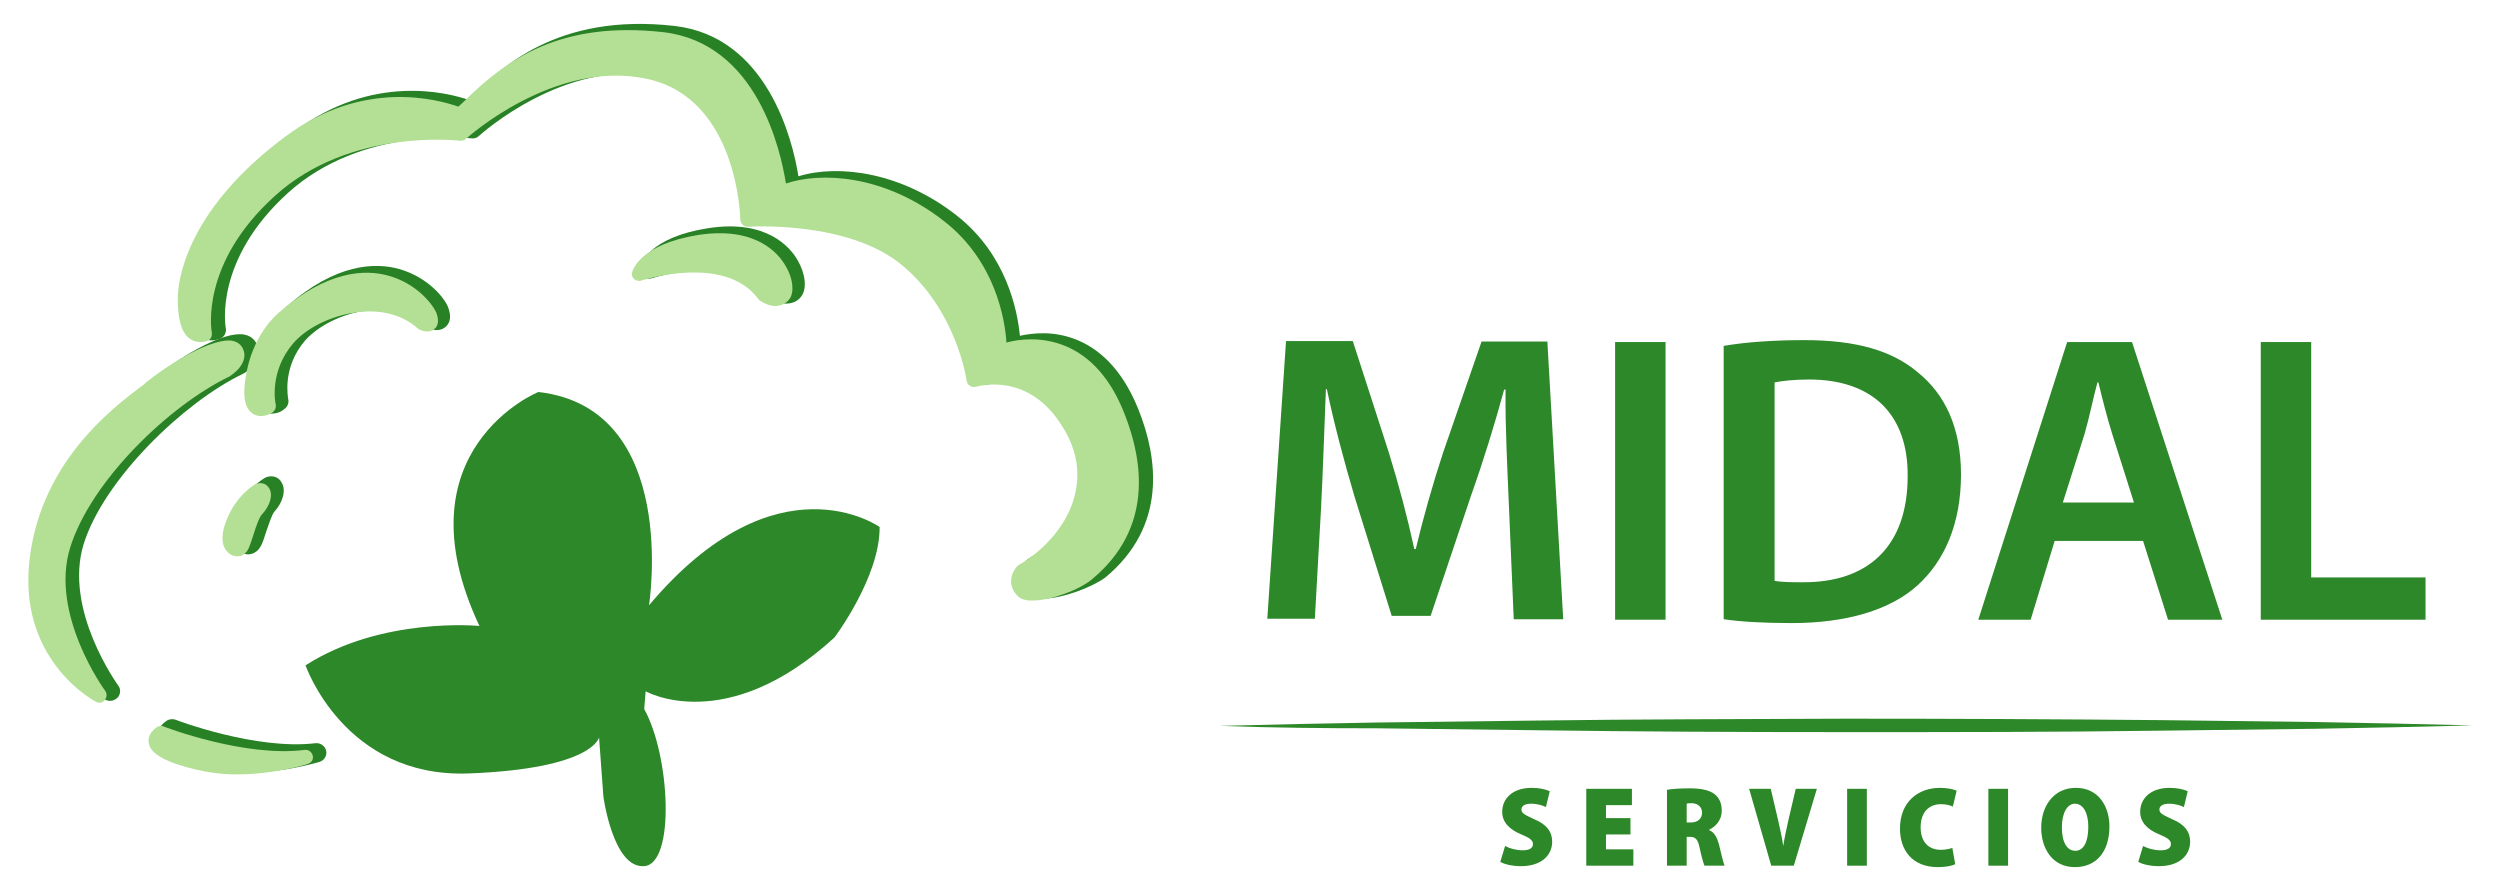 <?xml version="1.0" encoding="utf-8"?>
<!-- Generator: Adobe Illustrator 25.4.0, SVG Export Plug-In . SVG Version: 6.00 Build 0)  -->
<svg version="1.1" id="Layer_1" xmlns="http://www.w3.org/2000/svg" xmlns:xlink="http://www.w3.org/1999/xlink" x="0px" y="0px"
	 viewBox="0 0 520.4 184.2" style="enable-background:new 0 0 520.4 184.2;" xml:space="preserve">
<style type="text/css">
	.st0{fill:#298126;}
	.st1{fill:#2C8828;}
	.st2{fill:#B3E095;}
</style>
<g>
	<g>
		<g>
			<path class="st0" d="M35.7,151.7c0,0,17.1,6.6,30.1,5c0,0-11.2,3.4-20.6,1.5C35.9,156.3,32.9,153.7,35.7,151.7z"/>
		</g>
		<g>
			<path class="st0" d="M51.6,160.8c-2.2,0-4.5-0.2-6.7-0.6c-10.1-2.1-11.7-4.5-12.1-6.2c-0.2-0.8-0.2-2.5,1.8-3.9
				c0.5-0.4,1.3-0.5,1.9-0.3c0.2,0.1,16.8,6.4,29.2,4.9c1-0.1,2,0.6,2.2,1.6c0.2,1-0.4,2-1.4,2.3C66.1,158.7,59.2,160.8,51.6,160.8z
				"/>
		</g>
	</g>
	<g>
		<g>
			<g>
				<path class="st0" d="M58.2,83.6c0,0-1.7-7.4,3.9-14S81.9,59,90.2,66.4c0,0,2.3,1.2,1.4-1.5c-0.9-2.7-12.1-15.7-30.6,0.5
					c0,0-5,4.1-6.3,12.7S58.2,83.6,58.2,83.6z"/>
			</g>
			<g>
				<path class="st0" d="M56.5,86.1c-0.7,0-1.3-0.2-2-0.6c-2.4-1.5-2.1-5.2-1.8-7.8c1.4-9.3,6.8-13.8,7-13.9
					c10.2-9,18.4-9.2,23.4-7.8c6,1.7,9.7,6.2,10.3,8.3c0.7,2.1,0,3.2-0.7,3.8c-1.1,0.9-2.6,0.7-3.6,0.1c-0.1-0.1-0.3-0.2-0.4-0.3
					c-3.6-3.2-8.1-3.6-11.2-3.4c-5.4,0.4-11,3-14,6.4c-4.9,5.7-3.5,12-3.5,12.2c0.2,0.8-0.2,1.7-0.9,2.1
					C58.6,85.7,57.6,86.1,56.5,86.1z M78.5,59.3c-3.8,0-7.8,1.5-12,4.4c3.3-1.8,7.1-3,10.9-3.2c3.1-0.2,6,0.2,8.6,1.1
					c-1.1-0.7-2.4-1.4-4-1.8C80.9,59.5,79.7,59.3,78.5,59.3z"/>
			</g>
		</g>
		<g>
			<g>
				<g>
					<path class="st0" d="M135.1,56c0,0,18.4-6.1,26.1,4.4c0,0,2.6,1.9,4,0c1.4-1.9-1.6-13.4-17.5-11C136.4,51.2,135.1,56,135.1,56z
						"/>
				</g>
				<g>
					<path class="st0" d="M163.6,63.2c-1.2,0-2.5-0.5-3.5-1.2c-0.2-0.1-0.3-0.3-0.4-0.4c-6.8-9.2-23.7-3.8-23.9-3.7
						c-0.7,0.2-1.5,0.1-2-0.4c-0.5-0.5-0.8-1.3-0.6-2c0.2-0.6,2-6.1,14.2-8c12.2-1.9,17.1,4,18.6,6.6c1.7,2.9,2,6,0.8,7.6
						C166,62.8,164.8,63.2,163.6,63.2z M162.7,58.9c0.3,0.2,0.7,0.3,0.9,0.3c0-0.6-0.2-2.5-1.9-4.5c-1.9-2.2-5.9-4.6-13.6-3.4
						c-1.6,0.2-3,0.6-4.1,0.9C150.1,51.9,157.9,52.8,162.7,58.9z"/>
				</g>
			</g>
			<g>
				<g>
					<path class="st0" d="M56.1,101.3c0,0-3.5,2-5.4,6.8c-1.8,4.9,0.6,5.7,1.5,5.1c0.9-0.6,1.9-6.4,3.5-8.1S57.6,100.8,56.1,101.3z"
						/>
				</g>
				<g>
					<path class="st0" d="M51.7,115.4c-0.8,0-1.5-0.3-2.2-0.8c-1-0.8-2.3-2.8-0.7-7.2c2.1-5.5,6.1-7.8,6.3-7.9
						c0.1-0.1,0.3-0.1,0.4-0.2c1.3-0.4,2.5,0,3.1,1.1c1.1,1.7,0.1,4.4-1.4,6c-0.6,0.6-1.3,2.9-1.8,4.3c-0.7,2.3-1.2,3.6-2.2,4.2
						C52.8,115.2,52.2,115.4,51.7,115.4z"/>
				</g>
			</g>
			<g>
				<g>
					<path class="st0" d="M22.9,143.9c0,0-12.1-16.3-7.5-31.1s22-30.8,34.1-36.6c0,0,3.3-2,1.8-4c-1.4-2-9.5,1.4-17.7,7.8
						c-4.1,3.2-22.1,14.9-23.8,37.4C8.3,136.5,22.9,143.9,22.9,143.9z"/>
				</g>
				<g>
					<path class="st0" d="M22.9,145.9c-0.3,0-0.6-0.1-0.9-0.2c-0.6-0.3-15.8-8.2-14.2-28.5c1.6-21.7,18.1-33.9,23.5-37.9
						c0.4-0.3,0.8-0.6,1.1-0.9c6.1-4.8,14.1-9.3,18.2-8.8c1.3,0.2,2,0.8,2.4,1.3c0.7,0.9,0.9,1.9,0.7,3c-0.4,2.2-2.6,3.7-3.1,3.9
						c-0.1,0-0.1,0.1-0.2,0.1c-12.2,5.9-28.8,21.9-33,35.4c-4.2,13.7,7.1,29.2,7.2,29.4c0.6,0.7,0.5,1.8-0.1,2.5
						C24.1,145.6,23.5,145.9,22.9,145.9z M49.4,73.5c-2.1,0.2-7.8,2.7-14.6,8c-0.3,0.3-0.7,0.6-1.2,0.9c-5.6,4.2-20.4,15.2-21.9,35
						c-0.5,6.7,1,11.8,3.2,15.6c-2.3-6-3.7-13.6-1.5-20.9c4.6-14.7,21.8-31.4,35-37.8C48.8,74.1,49.2,73.8,49.4,73.5z"/>
				</g>
			</g>
			<g>
				<g>
					<path class="st0" d="M44.9,68.7c0,0-2.9-15.1,13.5-30s39.8-11.9,39.8-11.9S116.9,9.7,137.3,14S158,44.8,158,44.8
						s21.3-1.6,33.2,8.5c11.9,10,13.8,24.9,13.8,24.9s12.1-3.9,19.9,9.4s-0.9,25.2-9.9,30.5c0,0-1.9,1.8-0.2,3.9
						c1.7,2.1,10.8-0.9,13.8-3.3c3-2.5,14.5-12,6.3-32.6s-24.7-13.4-24.7-13.4s0.3-16-12.4-26s-26.7-10.2-33.4-7
						c0,0-2.3-29.5-24.4-32.1s-33.1,6.8-40.5,14.2L98,23.1c0,0-17.4-7.8-35.5,5.7S40.8,55.7,40.8,61.3S42.1,69.6,44.9,68.7z"/>
				</g>
				<g>
					<path class="st0" d="M217.2,124.6c-0.3,0-0.6,0-0.9,0c-1.3-0.1-2.4-0.6-3-1.4c-2.1-2.6-0.9-5.4,0.4-6.6
						c0.1-0.1,0.2-0.2,0.4-0.3c5.7-3.3,10-8.6,11.4-14.1c1.2-4.6,0.4-9.2-2.2-13.7c-6.9-11.7-17.2-8.6-17.6-8.5
						c-0.6,0.2-1.2,0.1-1.7-0.2c-0.5-0.3-0.8-0.8-0.9-1.4c0-0.1-1.9-14.2-13.1-23.6c-11.2-9.4-31.6-8-31.8-8c-0.6,0-1.1-0.1-1.5-0.5
						c-0.4-0.4-0.6-0.9-0.6-1.5c0-0.2-0.5-24.9-19.1-28.8c-19.2-4.1-37.1,12.1-37.3,12.3c-0.4,0.4-1,0.6-1.6,0.5
						c-0.2,0-22.7-2.7-38.2,11.4c-15.3,13.9-13,27.6-12.9,28.1c0.2,1-0.4,2-1.4,2.3c-1.9,0.6-3.2,0-4-0.5c-1.8-1.3-2.7-4.1-2.7-8.8
						c0-2.9,1.1-18,22.5-34c16.2-12.1,31.8-8,36.2-6.5l0.7-0.7c5.7-5.7,17.5-17.5,42.1-14.7c19.3,2.2,24.6,23.7,25.8,31.3
						c8.4-2.6,21.6-0.8,33,8.2c10.3,8.1,12.6,19.7,13.1,25c2.7-0.6,7.2-1.1,12,0.9c5.5,2.3,9.8,7.2,12.7,14.5c4,10,6,24.2-6.9,34.9
						C227.4,122.2,221.2,124.6,217.2,124.6z M216.4,120.5c1.6,0.6,8.5-1.4,11-3.5c8.9-7.3,10.8-17.5,5.7-30.3
						c-2.5-6.3-6-10.4-10.5-12.3c-5.9-2.5-11.5-0.1-11.6-0.1c-0.6,0.3-1.3,0.2-1.9-0.2c-0.6-0.4-0.9-1-0.9-1.7
						c0-0.1,0.1-15.2-11.7-24.4c-12.5-9.9-25.8-9.4-31.3-6.7c-0.6,0.3-1.3,0.3-1.9-0.1c-0.6-0.3-0.9-0.9-1-1.6
						c0-0.3-2.5-27.9-22.6-30.3c-17.1-2-27.3,3.3-35.1,10.1c7.6-4.7,19.8-10.2,33-7.4c18.2,3.9,21.5,24.1,22.1,30.6
						c5.8-0.1,22.3,0.3,32.7,9c9.8,8.3,13.1,19.4,14.1,24c4.2-0.5,13.6-0.3,20,10.7c3.2,5.5,4.1,11.1,2.7,16.7
						c-1.7,6.4-6.5,12.5-13,16.3C216,119.9,216.2,120.3,216.4,120.5z M85.6,22.8c-6.1,0-13.9,1.6-21.9,7.6
						C43.4,45.6,42.8,59.7,42.8,61.3c0,0.5,0,1,0,1.5c0.7-6.1,3.6-15.9,14.2-25.5c14.3-12.9,33.1-13,39.4-12.6
						C94.9,24.1,90.9,22.8,85.6,22.8z"/>
				</g>
			</g>
		</g>
	</g>
</g>
<g>
	<path class="st1" d="M99.8,130.3c0,0-20.3-2-36.2,8.2c0,0,8.1,23.5,34,22.5s27.1-7.5,27.1-7.5l0.9,12.3c0,0,2,15,8.5,14.5
		c6.5-0.5,5.4-23,0-32.7l0.3-3.7c0,0,16.7,9.5,39.3-11.2c0,0,9.5-12.6,9.4-23c0,0-21.4-15.3-48,16.3c0,0,6.5-41-23-44.4
		C112.1,81.5,82.6,93.7,99.8,130.3z"/>
</g>
<g>
	<g>
		<g>
			<path class="st2" d="M33.5,152.6c0,0,17.1,6.6,30.1,5c0,0-11.2,3.4-20.6,1.5C33.7,157.2,30.7,154.7,33.5,152.6z"/>
		</g>
		<g>
			<path class="st2" d="M49.3,161.2c-2.2,0-4.4-0.2-6.6-0.6c-10.9-2.2-11.5-4.9-11.7-5.8c-0.2-0.7-0.2-2.1,1.6-3.4
				c0.4-0.3,1-0.4,1.4-0.2c0.2,0.1,16.9,6.5,29.4,4.9c0.8-0.1,1.5,0.4,1.7,1.2c0.2,0.8-0.3,1.5-1,1.7
				C63.7,159.2,56.9,161.2,49.3,161.2z M34.3,154.5c0.7,0.6,2.8,1.9,9.1,3.2c1.5,0.3,3.1,0.5,4.7,0.5
				C41.9,157,36.6,155.3,34.3,154.5z"/>
		</g>
	</g>
	<g>
		<g>
			<g>
				<path class="st2" d="M56,84.5c0,0-1.7-7.4,3.9-14S79.7,59.9,88,67.3c0,0,2.3,1.2,1.4-1.5c-0.9-2.7-12.1-15.7-30.6,0.5
					c0,0-5,4.1-6.3,12.7S56,84.5,56,84.5z"/>
			</g>
			<g>
				<path class="st2" d="M54.3,86.6c-0.5,0-1.1-0.1-1.7-0.5c-2.1-1.4-1.9-4.8-1.5-7.3c1.3-9.1,6.6-13.4,6.8-13.6
					C68,56.3,76,56,80.9,57.4c5.8,1.6,9.3,6,10,7.9c0.5,1.5,0.3,2.6-0.5,3.2c-0.9,0.8-2.2,0.5-3.1,0.1c-0.1-0.1-0.2-0.1-0.3-0.2
					c-3.7-3.3-8.4-3.8-11.6-3.5c-5.5,0.4-11.3,3-14.4,6.6c-5,5.9-3.7,12.4-3.6,12.7c0.1,0.6-0.1,1.2-0.6,1.6
					C56.7,85.9,55.6,86.6,54.3,86.6z M76.3,59.8c-5.1,0-10.7,2.6-16.4,7.6c-0.1,0.1-4.6,3.9-5.8,11.8c-0.5,3.7,0.2,4.3,0.2,4.3
					c0,0,0.1,0,0.1,0c-0.3-2.6-0.2-8.5,4.4-14c3.6-4.2,10.1-7.2,16.5-7.7c4.5-0.3,8.5,0.6,11.8,2.8c-1.2-1.5-3.5-3.4-6.9-4.4
					C78.9,60,77.6,59.8,76.3,59.8z"/>
			</g>
		</g>
		<g>
			<g>
				<g>
					<path class="st2" d="M132.9,56.9c0,0,18.4-6.1,26.1,4.4c0,0,2.6,1.9,4,0c1.4-1.9-1.6-13.4-17.5-11
						C134.2,52.1,132.9,56.9,132.9,56.9z"/>
				</g>
				<g>
					<path class="st2" d="M161.4,63.7c-1.1,0-2.3-0.5-3.2-1.1c-0.1-0.1-0.2-0.2-0.3-0.3c-7-9.6-24.3-3.9-24.4-3.9
						c-0.5,0.2-1.1,0-1.5-0.3c-0.4-0.4-0.6-0.9-0.4-1.5c0.2-0.6,1.9-5.8,13.8-7.7c11.9-1.8,16.6,3.8,18.1,6.4c1.6,2.6,1.9,5.6,0.8,7
						C163.5,63.3,162.4,63.7,161.4,63.7z M160.1,60.3c0.4,0.2,1.4,0.7,1.8,0.2c0.2-0.4,0-2.5-1.7-4.6c-1.6-2.1-5.6-5.3-14.4-4
						c-3.7,0.6-6.2,1.5-7.9,2.4C144.2,53.2,154.4,52.8,160.1,60.3z"/>
				</g>
			</g>
			<g>
				<g>
					<path class="st2" d="M53.9,102.2c0,0-3.5,2-5.4,6.8c-1.8,4.9,0.6,5.7,1.5,5.1c0.9-0.6,1.9-6.4,3.5-8.1
						C55.1,104.3,55.4,101.8,53.9,102.2z"/>
				</g>
				<g>
					<path class="st2" d="M49.4,115.8c-0.6,0-1.3-0.2-1.8-0.7c-0.9-0.7-2.1-2.5-0.5-6.7c2-5.3,5.9-7.5,6-7.6
						c0.1-0.1,0.2-0.1,0.3-0.1c1.3-0.4,2.2,0.2,2.6,0.9c1,1.5,0,3.9-1.4,5.4c-0.7,0.7-1.4,2.9-1.9,4.5c-0.8,2.4-1.1,3.4-2,3.9
						C50.4,115.7,49.9,115.8,49.4,115.8z M51.2,107c-0.5,0.7-0.9,1.6-1.3,2.6c-0.5,1.3-0.6,2.2-0.6,2.7c0.2-0.5,0.4-1.1,0.6-1.6
						C50.3,109.4,50.7,108.1,51.2,107z"/>
				</g>
			</g>
			<g>
				<g>
					<path class="st2" d="M20.7,144.8c0,0-12.1-16.3-7.5-31.1s22-30.8,34.1-36.6c0,0,3.3-2,1.8-4c-1.4-2-9.5,1.4-17.7,7.8
						C27.3,84,9.3,95.8,7.6,118.2C6.1,137.4,20.7,144.8,20.7,144.8z"/>
				</g>
				<g>
					<path class="st2" d="M20.7,146.3c-0.2,0-0.5-0.1-0.7-0.2c-0.2-0.1-15.5-8.1-14-28C7.7,96.7,23.4,85,29.3,80.5
						c0.5-0.3,0.8-0.6,1.1-0.9c7.1-5.6,14.4-9.1,17.8-8.7c1.1,0.2,1.7,0.7,2,1.1c0.6,0.8,0.8,1.7,0.6,2.6c-0.4,2-2.4,3.3-2.8,3.6
						c0,0-0.1,0.1-0.1,0.1c-12.6,6-29,21.8-33.3,35.7c-4.3,13.9,7.2,29.7,7.3,29.8c0.4,0.6,0.4,1.3-0.1,1.9
						C21.6,146.1,21.1,146.3,20.7,146.3z M47.5,73.9c-2,0-7.9,2.4-15.2,8.1c-0.3,0.2-0.7,0.5-1.2,0.9c-5.6,4.2-20.5,15.3-22.1,35.4
						c-0.7,9.5,2.7,16,6.1,19.9c-3.1-6.4-6.2-15.9-3.4-25c4.5-14.6,21.6-31.2,34.8-37.5c0.6-0.4,1.3-1.1,1.4-1.6c0,0,0-0.1,0-0.1
						C47.8,74,47.7,73.9,47.5,73.9z"/>
				</g>
			</g>
			<g>
				<g>
					<path class="st2" d="M42.7,69.6c0,0-2.9-15.1,13.5-30S96,27.8,96,27.8s18.6-17.1,39.1-12.8s20.7,30.8,20.7,30.8
						s21.3-1.6,33.2,8.5c11.9,10,13.8,24.9,13.8,24.9s12.1-3.9,19.9,9.4s-0.9,25.2-9.9,30.5c0,0-1.9,1.8-0.2,3.9
						c1.7,2.1,10.8-0.9,13.8-3.3c3-2.5,14.5-12,6.3-32.6s-24.7-13.4-24.7-13.4s0.3-16-12.4-26s-26.7-10.2-33.4-7
						c0,0-2.3-29.5-24.4-32.1s-33.1,6.8-40.5,14.2l-1.7,1.5c0,0-17.4-7.8-35.5,5.7S38.6,56.7,38.6,62.2S39.9,70.5,42.7,69.6z"/>
				</g>
				<g>
					<path class="st2" d="M215,125c-0.3,0-0.5,0-0.8,0c-1.2-0.1-2.1-0.5-2.7-1.3c-1.9-2.3-0.8-4.8,0.3-5.9c0.1-0.1,0.2-0.2,0.3-0.2
						c5.8-3.4,10.2-8.8,11.6-14.4c1.2-4.7,0.5-9.4-2.3-14c-7.1-12-17.7-8.8-18.2-8.7c-0.4,0.1-0.9,0.1-1.3-0.2
						c-0.4-0.2-0.6-0.6-0.7-1.1c0-0.1-2-14.4-13.3-23.9c-11.3-9.5-32-8.1-32.2-8.1c-0.4,0-0.8-0.1-1.1-0.4c-0.3-0.3-0.5-0.7-0.5-1.1
						c0-0.3-0.5-25.3-19.5-29.3C115.4,12.3,97.2,28.7,97,28.9c-0.3,0.3-0.8,0.4-1.2,0.4c-0.2,0-22.9-2.8-38.6,11.5
						C41.6,54.9,44,68.8,44.1,69.3c0.1,0.7-0.3,1.5-1,1.7c-1.7,0.5-2.9,0-3.6-0.5c-1.7-1.2-2.5-3.9-2.5-8.4
						c0-2.8,1.1-17.8,22.3-33.6c16.4-12.3,32.1-7.7,36.1-6.3l1-0.9c9-9,20.3-17,41.7-14.6c19.5,2.3,24.4,24.6,25.5,31.5
						c7.1-2.4,20.4-2,33,7.9c10.6,8.3,12.6,20.4,12.9,25.2c2.6-0.7,7.3-1.3,12.2,0.7c5.4,2.2,9.6,7,12.4,14.2
						c3.9,9.9,5.9,23.8-6.7,34.3C224.9,122.7,218.8,125,215,125z M213.8,120.1c-0.3,0.3-0.6,1,0.1,1.8c1.2,0.9,8.8-1.2,11.7-3.5
						c9-7.5,11-17.9,5.9-30.9c-2.5-6.4-6.2-10.6-10.7-12.5c-6.1-2.5-11.9-0.1-12-0.1c-0.5,0.2-1,0.1-1.4-0.1
						c-0.4-0.3-0.7-0.8-0.7-1.3c0-0.2,0.1-15.4-11.9-24.8c-12.7-10-26.2-9.5-31.8-6.8c-0.4,0.2-1,0.2-1.4-0.1
						c-0.4-0.2-0.7-0.7-0.7-1.2c0-0.3-2.5-28.3-23.1-30.7c-20.1-2.3-30.7,5.2-39.2,13.7l-1.6,1.5c5.3-4.2,21.1-15.3,38.5-11.6
						c18.4,3.9,21.3,24.8,21.8,30.7c5.2-0.2,22.3,0,32.8,8.9c10,8.5,13.2,20,14,24.2c3.8-0.6,13.4-0.8,20,10.4
						c3.2,5.3,4,10.8,2.6,16.3C225,110.3,220.2,116.3,213.8,120.1z M83.4,23.3c-6.1,0-14.1,1.6-22.2,7.7
						C40.7,46.3,40.1,60.6,40.1,62.2c0,3.4,0.5,4.9,0.9,5.6c-0.2-4.9,0.8-17.1,14.2-29.2c15.4-14,36.2-12.7,40.3-12.3
						c0.3-0.2,0.6-0.5,1-0.9c-0.4,0.3-0.9,0.3-1.4,0.1C94.8,25.3,90.2,23.3,83.4,23.3z"/>
				</g>
			</g>
		</g>
	</g>
</g>
<g>
	<g>
		<path class="st1" d="M314.1,105.4c-0.3-7.5-0.8-16.5-0.7-24.3h-0.3c-1.9,7-4.3,14.8-6.9,22.1l-8.4,25h-8.1l-7.7-24.7
			c-2.2-7.4-4.3-15.3-5.8-22.5H276c-0.3,7.5-0.6,16.7-1,24.6l-1.3,23.2h-9.9l3.9-57.8h13.9l7.5,23.2c2.1,6.8,3.9,13.6,5.3,20.1h0.3
			c1.5-6.3,3.5-13.4,5.7-20.1l8-23.1h13.7l3.3,57.8h-10.3L314.1,105.4z"/>
	</g>
	<g>
		<path class="st1" d="M346.7,71.2V129h-10.5V71.2H346.7z"/>
	</g>
	<g>
		<path class="st1" d="M358.8,72c4.6-0.8,10.5-1.2,16.8-1.2c10.8,0,18.3,2.2,23.6,6.7c5.6,4.5,9,11.4,9,21.3c0,10.3-3.5,18-9,23
			c-5.7,5.2-14.9,7.9-26.2,7.9c-6.2,0-10.8-0.3-14.2-0.8V72z M369.4,120.9c1.5,0.3,3.7,0.3,5.8,0.3c13.7,0.1,21.9-7.5,21.9-22.1
			c0.1-12.8-7.3-20.1-20.5-20.1c-3.3,0-5.7,0.3-7.2,0.6V120.9z"/>
	</g>
	<g>
		<path class="st1" d="M427.7,112.6l-5,16.4h-10.9l18.5-57.8h13.5l18.8,57.8h-11.3l-5.2-16.4H427.7z M444.2,104.6l-4.5-14.2
			c-1.1-3.5-2.1-7.5-2.9-10.8h-0.2c-0.9,3.3-1.7,7.4-2.7,10.8l-4.5,14.2H444.2z"/>
	</g>
	<g>
		<path class="st1" d="M470.6,71.2h10.5v49h23.8v8.8h-34.3V71.2z"/>
	</g>
</g>
<g>
	<g>
		<path class="st1" d="M313.3,176.1c0.9,0.5,2.3,0.9,3.7,0.9c1.4,0,2.1-0.5,2.1-1.3c0-0.8-0.7-1.3-2.4-2c-2.7-1.1-4-2.7-4-4.7
			c0-2.8,2.2-5,6.1-5c1.7,0,2.9,0.3,3.8,0.7l-0.8,3.3c-0.6-0.3-1.7-0.7-3.1-0.7c-1.3,0-2,0.5-2,1.2c0,0.8,0.7,1.1,2.6,2
			c2.7,1.1,3.8,2.7,3.8,4.7c0,2.8-2.2,5.1-6.5,5.1c-1.8,0-3.5-0.4-4.3-0.9L313.3,176.1z"/>
	</g>
	<g>
		<path class="st1" d="M339.4,173.7h-5.1v3.1h5.7v3.4h-9.8v-16h9.5v3.4h-5.4v2.7h5.1V173.7z"/>
	</g>
	<g>
		<path class="st1" d="M347,164.4c1.2-0.2,2.8-0.3,4.7-0.3c2.2,0,4,0.3,5.2,1.2c1,0.8,1.5,1.9,1.5,3.5c0,1.9-1.3,3.3-2.6,3.9v0.1
			c1.1,0.5,1.6,1.5,2,2.9c0.4,1.6,0.9,3.9,1.2,4.5h-4.2c-0.2-0.5-0.6-1.8-1-3.7c-0.4-1.9-0.9-2.3-2.1-2.3h-0.6v6H347V164.4z
			 M351.1,171.2h0.9c1.5,0,2.3-0.9,2.3-2s-0.7-1.9-2-2c-0.6,0-1,0-1.2,0.1V171.2z"/>
	</g>
	<g>
		<path class="st1" d="M368.7,180.2l-4.6-16h4.5l1.5,6.4c0.4,1.8,0.8,3.5,1.1,5.5h0c0.3-1.9,0.7-3.7,1.1-5.5l1.5-6.4h4.4l-4.8,16
			H368.7z"/>
	</g>
	<g>
		<path class="st1" d="M388.6,164.2v16h-4.1v-16H388.6z"/>
	</g>
	<g>
		<path class="st1" d="M407,179.9c-0.6,0.3-1.9,0.6-3.6,0.6c-5.5,0-7.9-3.7-7.9-8c0-5.7,3.9-8.5,8.3-8.5c1.6,0,2.9,0.3,3.5,0.6
			l-0.8,3.3c-0.6-0.3-1.4-0.5-2.5-0.5c-2.3,0-4.2,1.5-4.2,4.8c0,3,1.6,4.7,4.2,4.7c0.9,0,1.9-0.2,2.4-0.4L407,179.9z"/>
	</g>
	<g>
		<path class="st1" d="M418,164.2v16h-4.1v-16H418z"/>
	</g>
	<g>
		<path class="st1" d="M439.1,172c0,5.4-2.8,8.5-7.2,8.5c-4.7,0-7-3.9-7-8.2c0-4.5,2.6-8.3,7.2-8.3C437,164,439.1,168.1,439.1,172z
			 M429.2,172.2c0,3.2,1.1,4.9,2.8,4.9c1.8,0,2.7-2,2.7-5c0-2.8-1-4.8-2.8-4.8C430.4,167.3,429.2,169.1,429.2,172.2z"/>
	</g>
	<g>
		<path class="st1" d="M446.1,176.1c0.9,0.5,2.3,0.9,3.7,0.9c1.4,0,2.1-0.5,2.1-1.3c0-0.8-0.7-1.3-2.4-2c-2.7-1.1-4-2.7-4-4.7
			c0-2.8,2.2-5,6.1-5c1.7,0,2.9,0.3,3.8,0.7l-0.8,3.3c-0.6-0.3-1.7-0.7-3.1-0.7c-1.3,0-2,0.5-2,1.2c0,0.8,0.7,1.1,2.6,2
			c2.7,1.1,3.8,2.7,3.8,4.7c0,2.8-2.2,5.1-6.5,5.1c-1.8,0-3.5-0.4-4.3-0.9L446.1,176.1z"/>
	</g>
</g>
<g>
	<path class="st1" d="M253.9,151.1c10.9-0.3,21.7-0.5,32.6-0.7l32.6-0.4c21.7-0.3,43.5-0.3,65.2-0.4c21.7,0,43.5,0.1,65.2,0.3
		l32.6,0.4c10.9,0.2,21.7,0.4,32.6,0.7c-10.9,0.3-21.7,0.5-32.6,0.7l-32.6,0.4c-21.7,0.3-43.5,0.3-65.2,0.3
		c-21.7,0-43.5-0.1-65.2-0.4l-32.6-0.4C275.6,151.6,264.8,151.5,253.9,151.1z"/>
</g>
</svg>
